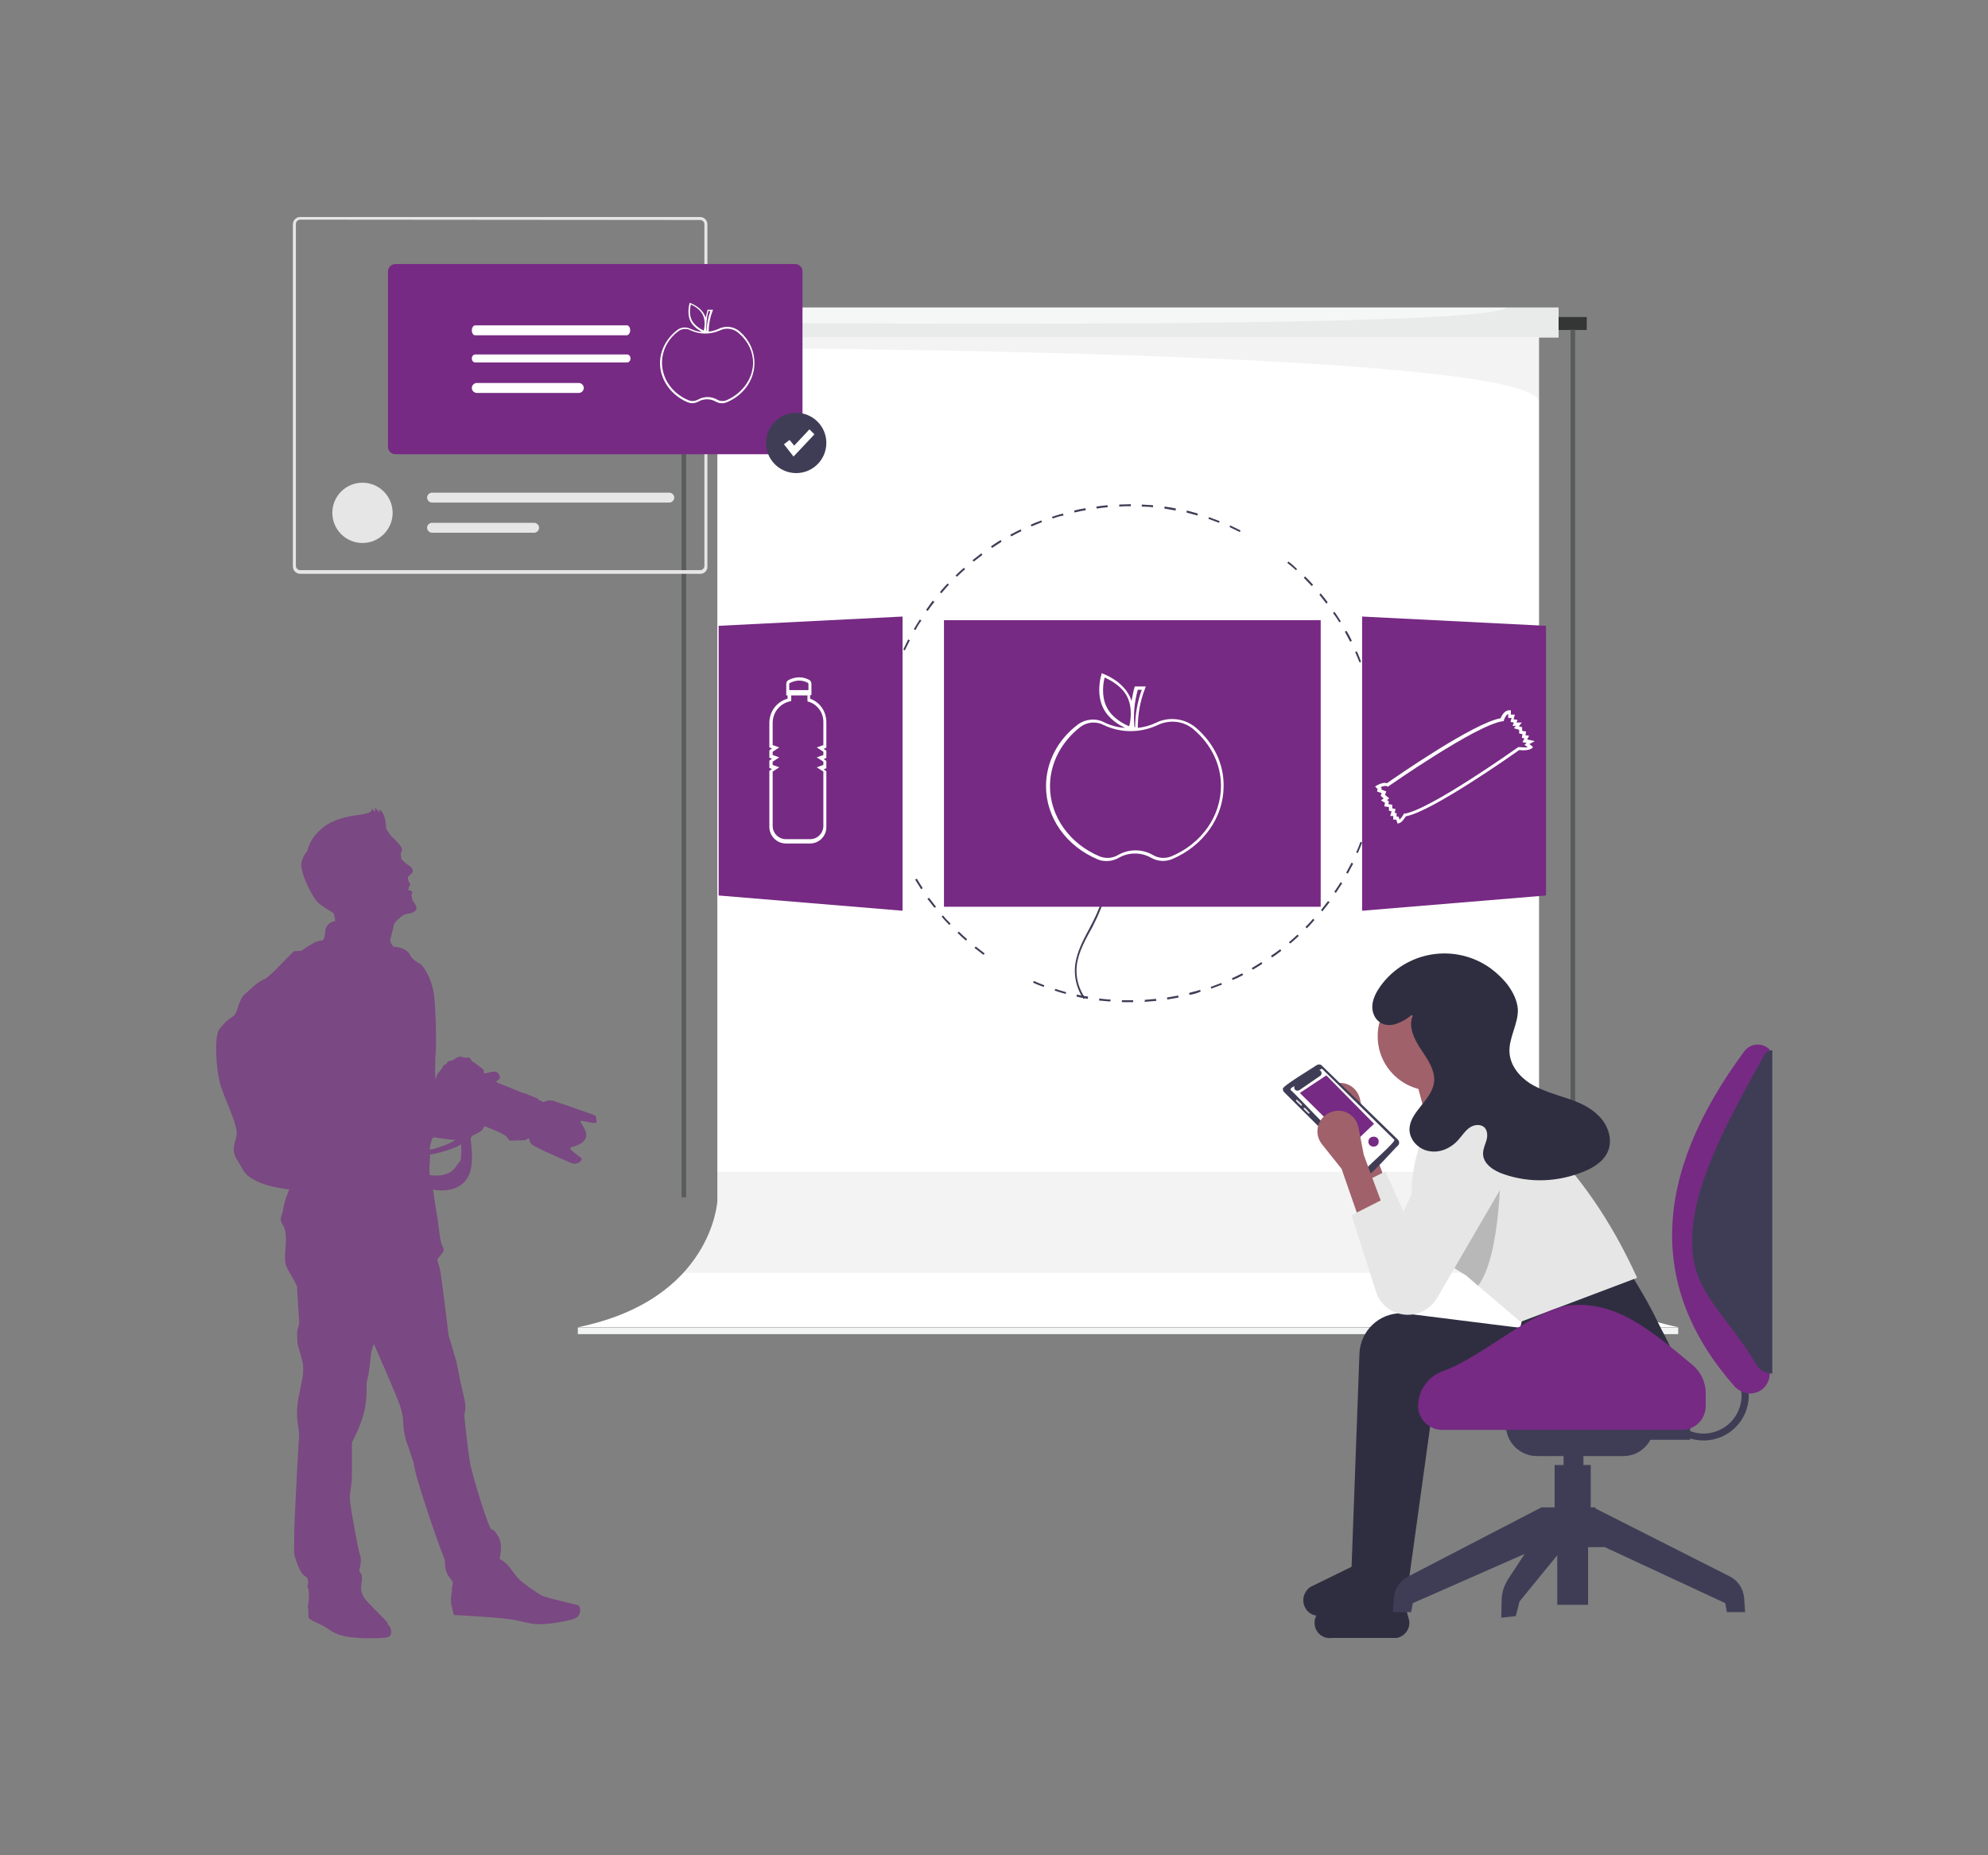<?xml version="1.0" encoding="UTF-8"?> <!-- Generator: Adobe Illustrator 24.3.0, SVG Export Plug-In . SVG Version: 6.00 Build 0) --> <svg xmlns="http://www.w3.org/2000/svg" xmlns:xlink="http://www.w3.org/1999/xlink" version="1.1" id="Layer_1" x="0px" y="0px" viewBox="0 0 600 560" style="enable-background:new 0 0 600 560;" xml:space="preserve"><rect x="0" y="0" width="600" height="560" fill="#808080" stroke="none"/> <g> <g> <g> <g> <rect x="202" y="95.7" style="fill:#343535;" width="276.9" height="3.9"></rect> <g> <rect x="205.7" y="99.5" style="fill:#5A5C5C;" width="1.4" height="261.9"></rect> <rect x="474" y="99.5" style="fill:#5A5C5C;" width="1.4" height="261.9"></rect> </g> </g> <g> <g> <g> <path style="fill:#FFFFFF;" d="M464.5,362.5v-263h-124h-124v263c0,0-1.5,29.8-42,38.1h166h166 C466,392.3,464.5,362.5,464.5,362.5z"></path> <rect x="174.4" y="400.7" style="fill:#F2F4F4;" width="332.1" height="2"></rect> </g> <path style="opacity:5.000000e-02;fill:#010101;enable-background:new ;" d="M464.5,121.5V99.5h-124h-124v5.5 C216.4,105.1,464.5,105.4,464.5,121.5z"></path> <path style="opacity:5.000000e-02;fill:#010101;enable-background:new ;" d="M206.2,384.2L206.2,384.2h268.6l0,0 c-9.7-10.6-10.2-21.7-10.2-21.7v-8.8H216.4v8.8C216.4,362.5,215.9,373.7,206.2,384.2z"></path> </g> <g> <rect x="210.5" y="92.8" style="fill:#F5F7F7;" width="259.9" height="9.1"></rect> <path style="opacity:5.000000e-02;fill:#010101;enable-background:new ;" d="M210.5,97.3c0,0,240.2,2.5,244.3-4.6h15.6v9.1 H210.5V97.3z"></path> </g> </g> </g> </g> <path id="XMLID_26_" style="opacity:0.65;fill-rule:evenodd;clip-rule:evenodd;fill:#762A83;" d="M118.8,285.8 c-0.4-0.4-1.2-1.6-1-2.3c0.2-0.8,0.9-3.3,1-4c0.1-0.7,0.4-1,0.4-1s2-2.4,3.4-2.6c1.4-0.2,3-0.6,3.1-1.7c0.1-1.1-1.3-2.2-1.3-2.8 c0-0.6-0.3-1.1-0.2-1.4c0.1-0.3,0.3-0.5,0.2-0.8c-0.2-0.3-0.7-0.5-0.7-0.5l-0.6,0l0-0.3c0,0,0.3-0.1,0.3-0.2c0-0.1-0.1-0.5,0-0.5 c0.1-0.1,0.3-0.4,0.4-0.6c0.1-0.3-0.3-0.8-0.4-0.9c-0.1-0.1-0.3-0.8-0.3-1.1c0-0.3,0-0.4,0.1-0.5c0.1-0.1,1-0.9,1.3-1.3 c0.2-0.4,0.1-1.3-0.9-1.9c-1-0.6-2.5-2.1-2.5-2.1s0-0.8-0.1-1.2c-0.1-0.4-0.2-0.2,0-0.6c0.2-0.4,0.3-0.9,0.3-1.3 c0-0.4-1.3-2.1-2.7-3.3c-1.3-1.2-2.1-2.9-2.1-2.9s0.1-1.3-0.4-3.1c-0.4-1.8-1.5-2.6-1.5-2.6s-0.1,1.2-0.1,1c0-0.2-1.3-1.5-1.3-1.5 v1.3l-1-1.1c0,0,0.3,0.6-0.5,1.1c-0.8,0.5-2.5,0.7-2.8,0.8c-0.3,0.1-7.5,0.5-11.7,4.1c-4.2,3.6-4.2,6.7-4.6,7.1 c-0.4,0.5-0.9,0.8-1.6,3.2c-0.7,2.3,3.1,10.7,5.4,12.5c2.3,1.8,4.3,2.6,4.4,3.1c0.1,0.5,0.4,2.1,0.4,2.1s-1.5,0.3-2.2,1.1 c-0.7,0.8-0.8,1.5-0.9,2.6c-0.1,1.1-0.3,1.9-0.7,2.1c-0.4,0.2-1.7,0.1-3,1c-1.3,0.8-1.9,1.1-2.8,1.8c-0.8,0.7-2,0.4-2.7,0.5 s-7,7.5-9,8.4c-2,0.8-3.7,2.5-5.9,4.5c-2.3,2-2,5.7-3.7,6.8c-1.7,1.1-2.3,1.7-4,3.7c-1.7,2-1.1,11.6,0,16.1 c1.1,4.5,5.7,13,5.1,16.1c-0.6,3.1-1.7,4.5,0.3,7.6c2,3.1,1.7,4.2,5.7,6.2c4,2,9.9,2.5,9.9,2.5s-1.6,3.8-1.8,5.9 c-0.3,2.1-1.1,2.5-0.6,4c0.6,1.4,1.4,1.4,1.4,5.1c0,3.7-0.8,6.4,0.3,8.6c1.1,2.3,3.1,5.1,3.1,6.1c0,1,0.4,7.6,0.6,9.9 c0.1,2.3-0.7,1.7-0.6,4.8c0.1,3.1,0.3,2.8,1.1,5.7c0.8,2.8,0.7,2.8,0.7,5c0,2.1-1.6,7.4-1.8,10.9c-0.3,3.5,0.7,7.2,0.6,8.1 c-0.1,0.8-1.6,27.5-1.5,31c0.1,3.5-0.4,4.4,0.6,7c0.9,2.6,1.6,3.9,2.5,4.5c0.9,0.6,1.1,0.8,1.1,2.1c0,1.3-0.5,1-0.1,1.5 c0.4,0.6,0.4,3.3,0.3,3.9c-0.1,0.6-0.4,1.7-0.2,2.4c0.2,0.7,0,1.6,0.1,2.6c0.1,1,4.1,2.2,5.7,3.4c1.6,1.2,3.1,2,5.9,2.5 c2.8,0.6,11.2,0.7,12.5,0.1c1.3-0.6,0.8-2.3,0.6-2.8c-0.2-0.5-0.8-0.7-0.8-1.3s-6.4-6.4-7.2-7.9c-0.8-1.5-0.8-1.8-0.8-3.1 c0-1.3,0.4-2.3,0.2-3.4c-0.2-1.1-1.1-0.9-0.6-2.4c0.4-1.5,0.4-3,0-4c-0.4-0.9-2.9-14.3-3-16.7c-0.1-2.4,0.6-3.6,0.6-7.6v-9.5 c0,0,3.1-5.5,4-10.6c0.8-5.1,0.1-6.7,0.7-8.6c0.6-2,1.1-7.8,1.1-7.8s0.7-3.3,1-2.4c0.3,0.8,6.5,14.6,7.8,18.5 c1.3,4,0.6,5.1,1.3,8.4c0.7,3.3,1,3,1.8,5.8c0.8,2.8,0.4,0.3,1.3,4.7c0.8,4.4,7.5,23.8,8.5,26c1,2.2,0.4,2.6,0.8,4.2 c0.4,1.6,0.7,1.9,1.3,2.7c0.6,0.8,1.1,1.3,0.8,2.1c-0.3,0.7-0.1,1.8-0.3,2.5c-0.1,0.6-0.4,2.7,0.1,4.2c0.5,1.6,0.3,2.4,0.9,2.4 c0.6,0,13,0.7,16.2,1.2c3.3,0.4,4.7,1.1,7.9,1.5c3.2,0.4,11.6-1,12.8-2.1c1.2-1.1,0.9-2.6,0.8-2.9c-0.1-0.3-0.6-0.7-0.6-0.7 s-9.4-2.2-10.7-2.8c-1.3-0.6-6.4-4.1-7.6-5.6c-1.2-1.5-1.7-2.3-2.8-3.6c-1.1-1.3-2.5-1.9-2.5-1.9s0.8-3.5,0.1-5.6 c-0.8-2.1-1.8-3.2-2.6-3.4c-0.8-0.2-5.4-15.1-6.3-19.3c-0.8-4.2-1.6-12.3-1.8-14.4c-0.3-2.1,1-1.6-0.4-7.2 c-1.4-5.7-1.6-8.2-2.4-10.9c-0.8-2.7-2-6.7-2-6.7s-1.8-14.9-2.4-18.7c-0.6-3.8-1.4-3.7-0.7-4.7c0.7-1,1.6-1.6,1.6-2.4 c0-0.8-0.6-1-1-3.3c-0.4-2.3-0.8-5.9-0.8-5.9s-0.8-4.7-1.4-9c1.3,0.2,2.5,0.3,3.3,0.2c3.4-0.2,7.6-1.7,8.3-7.6 c0.3-2.5,0.1-5.4-0.3-8.1c0.2-0.2,0.3-0.4,0.4-0.7c1.5-0.7,2.8-1.4,3.1-1.8c0.3-0.4,0.5-0.8,0.7-1.2c1.5,0.6,6,2.3,6.8,3.3 c0.3,0.5,0.6,0.8,0.9,1.1c0.5,0,3.2-0.1,3.8-0.1c0.7,0,0.8,0,1.1-0.2c0.3-0.2,0.6-0.4,0.6-0.4l0.4,0.1c0,0-0.2,0.7,0.6,1.6 c0.8,1,11.5,5.5,12.1,5.8c1.1,0.5,2.8-0.2,3-1.1c0.1-0.2,0.1-0.3,0.1-0.3s-3.3-2.5-3.4-2.8c-0.1-0.3-0.1-0.6,0.1-0.6 c0.2,0,2.1-0.6,2.9-1.1c0.8-0.4,1.5-1.3,1.7-2c0.2-0.7-0.1-1.6-0.5-2.5c-0.4-0.9-1.4-2.1-1.2-2.3l0.3-0.1c0,0,4,0.9,4.4,0.6 c0.3-0.3,0-2-0.3-2.2c-0.4-0.2-11.9-4.2-12.5-4.4c-0.6-0.2-1.6-0.2-2.1,0c-0.5,0.1-0.9,0.4-0.9,0.4l-1.7-0.8l-0.1-0.3l-4-1.6 l-0.3,0c0,0-7.2-3-7.4-3c-0.2,0-0.9-0.5-0.9-0.5s1.1-0.7,1.2-1.2c0.1-0.5-0.5-1.5-1-1.7c-0.5-0.3-2,0-2.7,0.2 c-0.6,0.2-0.9,0.2-0.9,0.2l-0.4-0.3c0,0,0.2-0.4,0.1-0.7c-0.2-0.3-2.3-1.9-2.9-2.3c-0.7-0.4-0.9-0.6-0.9-0.6s0-0.4-0.3-0.6 c-0.3-0.2-0.5-0.4-0.8-0.3c-0.3,0.1-0.2,0.1-0.5,0.1c-0.2,0-1.6-0.4-1.9-0.4c-0.3,0-2.4,1.3-2.4,1.3s-0.4-0.1-0.8,0.1 c-0.4,0.2-0.6,0.5-0.8,0.8c-0.2,0.3-0.6,0.2-0.7,0.4c-0.2,0.2-0.2,0.3-0.5,0.8c-0.3,0.4-0.8,1.1-0.8,1.1l-0.6,0.6 c0,0-0.3,0.7-0.6,1.7c0-0.1-0.1-0.2-0.1-0.3c-0.1-1.1-0.1-6.3,0.1-7.8c0.2-1.5,0.1-14.6-0.7-18.5c-0.8-4-2.8-7.2-3.8-8 c-1-0.8-2.5-1.1-3.5-3.3C121.9,285.7,118.8,285.8,118.8,285.8L118.8,285.8z M139.2,345.4L139.2,345.4c0.1,2.7,0,4.9-0.4,5.2 c-1.1,0.9-1.6,3.8-6.2,4.2c-1,0.1-2,0-2.9-0.1c-0.1-1-0.1-1.8-0.1-2.3c0.1-1.2,0.2-2.7,0.2-3.9c1.8-0.3,4.5-0.9,7.9-2.3 C138.2,346,138.7,345.7,139.2,345.4L139.2,345.4z M129.7,347L129.7,347c0-0.6,0.1-1,0.1-1.1c0.2-0.4,0.4-2.8,1.3-2.6 c0.9,0.1,4.5,0.7,6.3,0.8c-0.9,0.6-2.1,1.2-3.5,1.7C132.1,346.5,130.7,346.9,129.7,347z"></path> <g> <path style="fill:#E6E6E6;" d="M211.4,173.2H90.6c-1.2,0-2.2-1-2.2-2.2V67.7c0-1.2,1-2.2,2.2-2.2h120.7c1.2,0,2.2,1,2.2,2.2v103.2 C213.6,172.2,212.6,173.2,211.4,173.2z M90.6,66.3c-0.7,0-1.3,0.6-1.3,1.3v103.2c0,0.7,0.6,1.3,1.3,1.3h120.7 c0.7,0,1.3-0.6,1.3-1.3V67.7c0-0.7-0.6-1.3-1.3-1.3L90.6,66.3z"></path> <circle style="fill:#E6E6E6;" cx="109.4" cy="154.8" r="9.1"></circle> <path style="fill:#E6E6E6;" d="M130.4,148.7c-0.8,0-1.5,0.7-1.5,1.5c0,0.8,0.7,1.5,1.5,1.5H202c0.8,0,1.5-0.7,1.5-1.5 c0-0.8-0.7-1.5-1.5-1.5H130.4z"></path> <path style="fill:#E6E6E6;" d="M130.4,157.8c-0.8,0-1.5,0.7-1.5,1.5c0,0.8,0.7,1.5,1.5,1.5c0,0,0,0,0,0h30.8 c0.8,0,1.5-0.7,1.5-1.5c0-0.8-0.7-1.5-1.5-1.5H130.4z"></path> <path style="fill:#762A83;" d="M240.1,137.1H119.3c-1.2,0-2.2-1-2.2-2.2v-53c0-1.2,1-2.2,2.2-2.2h120.7c1.2,0,2.2,1,2.2,2.2v53 C242.3,136.1,241.3,137.1,240.1,137.1z"></path> <path style="fill:#FFFFFF;" d="M143.4,98.2c-0.5,0-1,0.7-1,1.5c0,0.8,0.4,1.5,1,1.5h45.8c0.5,0,1-0.7,1-1.5c0-0.8-0.4-1.5-1-1.5 L143.4,98.2z"></path> <path style="fill:#FFFFFF;" d="M143.4,107c-0.5,0-1,0.5-1,1.2c0,0.6,0.4,1.2,1,1.2h45.9c0.5,0,1-0.5,1-1.2c0-0.6-0.4-1.2-1-1.2 H143.4z"></path> <path style="fill:#FFFFFF;" d="M143.9,115.6c-0.8,0-1.5,0.7-1.5,1.5c0,0.8,0.7,1.5,1.5,1.5h30.8c0.8,0,1.5-0.7,1.5-1.5 c0-0.8-0.7-1.5-1.5-1.5l0,0H143.9z"></path> <circle style="fill:#3F3D56;" cx="240.3" cy="133.7" r="9.1"></circle> <polygon style="fill:#FFFFFF;" points="239.5,137.8 236.6,134.1 238.3,132.8 239.7,134.5 244.3,129.6 245.8,131.1 "></polygon> <path style="fill:#FFFFFF;" d="M223.3,100.1c-1.8-1.6-4.4-1.9-6.5-0.8c-0.9,0.4-1.9,0.7-2.9,0.8c0-2.2,0.4-4.3,1.2-6.3l0.1-0.3 h-1.7l0,0.2c-0.2,0.7-0.3,1.4-0.5,2.2c-0.1-0.3-0.2-0.6-0.4-0.9c-1.2-2.4-4-3.4-4.2-3.5l-0.2-0.1l-0.1,0.2c0,0.1-0.9,3,0.3,5.4 c0.9,1.7,2.6,2.7,3.5,3.2c-1.2-0.1-2.3-0.4-3.4-0.9c-1.4-0.7-3-0.6-4.2,0.4c-3.2,2.5-5.1,6.1-5.1,9.9c0,5,3.3,9.7,8.3,11.8 c0.5,0.2,0.9,0.3,1.4,0.3c0.7,0,1.4-0.2,1.9-0.5c1.6-0.9,3.6-0.9,5.2,0c1,0.6,2.3,0.7,3.4,0.2c5-2.1,8.3-6.7,8.3-11.8 C227.7,105.9,226.1,102.5,223.3,100.1z M213.8,93.9h0.6c-0.7,1.9-1.1,4-1.1,6h-0.1C213.1,97.9,213.3,95.8,213.8,93.9L213.8,93.9z M208.8,96.7c-0.9-1.8-0.5-4-0.3-4.8c0.7,0.3,2.7,1.3,3.6,3.1c0.9,1.8,0.5,4,0.3,4.8C211.8,99.5,209.8,98.5,208.8,96.7L208.8,96.7 z M219.3,120.8c-1,0.4-2.1,0.3-2.9-0.2c-1.8-1-3.9-1-5.7,0c-0.9,0.5-2,0.6-2.9,0.2c-4.9-2-8-6.5-8-11.3c0-3.7,1.8-7.2,4.9-9.5 c0.6-0.5,1.3-0.7,2.1-0.7c0.6,0,1.1,0.1,1.6,0.4c2.8,1.3,5.9,1.3,8.7,0.1c2-1,4.3-0.7,5.9,0.8c2.8,2.4,4.3,5.6,4.3,9 C227.2,114.3,224.1,118.7,219.3,120.8L219.3,120.8z"></path> </g> <g> <path style="fill:#3F3D56;" d="M341,302.5c-0.8,0-1.6,0-2.4,0l0-0.6c1.1,0,2.3,0,3.4,0l0,0.6C341.7,302.5,341.3,302.5,341,302.5z M345.5,302.4l0-0.6c1.1-0.1,2.3-0.2,3.4-0.3l0.1,0.6C347.7,302.2,346.6,302.3,345.5,302.4z M335.1,302.3 c-1.1-0.1-2.3-0.2-3.4-0.3l0.1-0.6c1.1,0.1,2.3,0.3,3.4,0.3L335.1,302.3z M352.3,301.7l-0.1-0.6c1.1-0.2,2.3-0.4,3.4-0.6l0.1,0.6 C354.6,301.3,353.4,301.5,352.3,301.7z M328.3,301.5c-1.1-0.2-2.3-0.4-3.4-0.7l0.1-0.6c1.1,0.2,2.2,0.5,3.4,0.6L328.3,301.5z M359,300.3l-0.1-0.6c1.1-0.3,2.2-0.6,3.3-0.9l0.2,0.5C361.3,299.8,360.2,300.1,359,300.3z M321.6,300c-1.1-0.3-2.2-0.6-3.3-1 l0.2-0.5c1.1,0.3,2.2,0.7,3.3,1L321.6,300z M365.6,298.4l-0.2-0.5c1.1-0.4,2.1-0.8,3.2-1.2l0.2,0.5 C367.8,297.6,366.7,298,365.6,298.4L365.6,298.4z M315,297.9c-1.1-0.4-2.2-0.8-3.2-1.3l0.2-0.5c1,0.4,2.1,0.9,3.2,1.3L315,297.9z M372,295.8l-0.2-0.5c1-0.5,2.1-1,3.1-1.5l0.3,0.5C374.1,294.9,373.1,295.4,372,295.8L372,295.8z M378.1,292.7l-0.3-0.5 c1-0.6,2-1.2,2.9-1.8l0.3,0.5C380.1,291.5,379.1,292.1,378.1,292.7L378.1,292.7z M383.9,289l-0.3-0.5c0.9-0.6,1.9-1.3,2.8-2 l0.3,0.5C385.8,287.7,384.9,288.4,383.9,289z M296.8,288.2c-0.9-0.7-1.8-1.4-2.7-2.1l0.4-0.4c0.9,0.7,1.8,1.4,2.7,2.1L296.8,288.2 z M389.4,284.8l-0.4-0.4c0.9-0.7,1.7-1.5,2.6-2.3l0.4,0.4C391.1,283.3,390.3,284.1,389.4,284.8z M291.5,283.9 c-0.9-0.8-1.7-1.5-2.5-2.3l0.4-0.4c0.8,0.8,1.7,1.6,2.5,2.3L291.5,283.9z M394.4,280.2l-0.4-0.4c0.8-0.8,1.6-1.6,2.3-2.5l0.4,0.4 C396,278.5,395.3,279.4,394.4,280.2z M286.5,279.2c-0.8-0.8-1.6-1.7-2.3-2.5l0.4-0.4c0.7,0.9,1.5,1.7,2.3,2.5L286.5,279.2z M399.1,275.1l-0.4-0.4c0.7-0.9,1.4-1.8,2.1-2.7l0.5,0.3C400.5,273.3,399.8,274.2,399.1,275.1L399.1,275.1z M282,274 c-0.7-0.9-1.4-1.8-2.1-2.7l0.5-0.3c0.7,0.9,1.4,1.8,2.1,2.7L282,274z M403.2,269.5l-0.5-0.3c0.6-0.9,1.3-1.9,1.9-2.9l0.5,0.3 C404.4,267.6,403.8,268.6,403.2,269.5L403.2,269.5z M278,268.4c-0.6-1-1.2-1.9-1.8-2.9l0.5-0.3c0.6,1,1.2,2,1.8,2.9L278,268.4z M406.8,263.7l-0.5-0.3c0.5-1,1.1-2,1.6-3l0.5,0.3C407.9,261.6,407.3,262.7,406.8,263.7z M409.8,257.5l-0.5-0.2 c0.5-1,0.9-2.1,1.3-3.2l0.5,0.2C410.7,255.4,410.3,256.4,409.8,257.5z M271.6,256.3c-0.4-1.1-0.9-2.1-1.2-3.2l0.5-0.2 c0.4,1.1,0.8,2.1,1.2,3.2L271.6,256.3z M412.3,251.1l-0.5-0.2c0.4-1.1,0.7-2.2,1-3.3l0.6,0.2C413,248.9,412.7,250,412.3,251.1z M269.2,249.8c-0.3-1.1-0.7-2.2-0.9-3.3l0.6-0.1c0.3,1.1,0.6,2.2,0.9,3.3L269.2,249.8z M414.2,244.4l-0.6-0.1 c0.3-1.1,0.5-2.2,0.7-3.3l0.6,0.1C414.7,242.2,414.4,243.3,414.2,244.4L414.2,244.4z M267.5,243.1c-0.2-1.1-0.5-2.3-0.6-3.4 l0.6-0.1c0.2,1.1,0.4,2.2,0.6,3.4L267.5,243.1z M415.4,237.7l-0.6-0.1c0.2-1.1,0.3-2.3,0.4-3.4l0.6,0.1 C415.7,235.4,415.6,236.5,415.4,237.7L415.4,237.7z M266.3,236.4c-0.1-1.1-0.2-2.3-0.3-3.4l0.6,0c0.1,1.1,0.2,2.3,0.3,3.4 L266.3,236.4z M416,230.8l-0.6,0c0.1-1.1,0.1-2.3,0.1-3.4h0.6C416.1,228.5,416.1,229.7,416,230.8z M265.8,229.5c0-0.7,0-1.4,0-2.1 c0-0.4,0-0.9,0-1.3l0.6,0c0,0.4,0,0.9,0,1.3c0,0.7,0,1.4,0,2.1L265.8,229.5z M266.5,222.7l-0.6,0c0.1-1.1,0.2-2.3,0.3-3.4l0.6,0.1 C266.7,220.4,266.6,221.5,266.5,222.7L266.5,222.7z M415.2,219.2c-0.1-1.1-0.3-1.7-0.4-2.8l0.6-0.1c0.2,1.1,0.3,2,0.4,3.1 L415.2,219.2z M267.3,215.9l-0.6-0.1c0.2-1.1,0.4-2.3,0.6-3.4l0.6,0.1C267.6,213.6,267.4,214.7,267.3,215.9z M414.2,213 c-0.2-1.1-0.5-2.2-0.7-3.3l0.6-0.1c0.3,1.1,0.5,2.2,0.7,3.4L414.2,213z M268.6,209.2l-0.6-0.1c0.3-1.1,0.6-2.2,0.9-3.3l0.5,0.2 C269.2,207,268.9,208.1,268.6,209.2z M412.5,206.4c-0.3-1.1-0.7-2.2-1-3.3l0.5-0.2c0.4,1.1,0.7,2.2,1,3.3L412.5,206.4z M270.6,202.6l-0.5-0.2c0.4-1.1,0.8-2.2,1.2-3.2l0.5,0.2C271.4,200.5,271,201.6,270.6,202.6L270.6,202.6z M410.3,199.9 c-0.4-1.1-0.9-2.1-1.3-3.1l0.5-0.2c0.5,1,0.9,2.1,1.3,3.2L410.3,199.9z M273.1,196.3l-0.5-0.2c0.5-1,1-2.1,1.5-3.1l0.5,0.3 C274.1,194.2,273.6,195.3,273.1,196.3z M407.5,193.7c-0.5-1-1.1-2-1.6-3l0.5-0.3c0.6,1,1.1,2,1.6,3L407.5,193.7z M276.3,190.2 l-0.5-0.3c0.6-1,1.2-2,1.8-2.9l0.5,0.3C277.4,188.2,276.8,189.2,276.3,190.2L276.3,190.2z M404.2,187.8c-0.6-1-1.2-1.9-1.9-2.8 l0.5-0.3c0.6,0.9,1.3,1.9,1.9,2.9L404.2,187.8z M280,184.4l-0.5-0.3c0.7-0.9,1.3-1.9,2-2.8l0.5,0.4 C281.3,182.6,280.6,183.5,280,184.4z M400.3,182.2c-0.7-0.9-1.4-1.8-2.1-2.7l0.4-0.4c0.7,0.9,1.5,1.8,2.1,2.7L400.3,182.2z M284.1,179.1l-0.4-0.4c0.7-0.9,1.5-1.7,2.3-2.6l0.4,0.4C285.6,177.3,284.9,178.2,284.1,179.1z M395.9,176.9 c-0.8-0.8-1.6-1.7-2.4-2.5l0.4-0.4c0.8,0.8,1.6,1.6,2.4,2.5L395.9,176.9z M288.8,174.1l-0.4-0.4c0.8-0.8,1.7-1.6,2.5-2.3l0.4,0.4 C290.5,172.5,289.6,173.3,288.8,174.1z M391.1,172.1c-0.8-0.8-1.7-1.5-2.6-2.2l0.4-0.4c0.9,0.7,1.8,1.5,2.6,2.3L391.1,172.1z M293.9,169.5l-0.4-0.4c0.9-0.7,1.8-1.4,2.7-2.1l0.3,0.5C295.7,168.1,294.8,168.8,293.9,169.5z M299.4,165.4l-0.3-0.5 c0.9-0.6,1.9-1.3,2.9-1.9l0.3,0.5C301.3,164.2,300.3,164.8,299.4,165.4z M305.2,161.9l-0.3-0.5c1-0.5,2-1.1,3.1-1.6l0.3,0.5 C307.2,160.8,306.2,161.4,305.2,161.9z M374.2,160.6c-1-0.5-2.1-1-3.1-1.5l0.2-0.5c1,0.5,2.1,1,3.1,1.5L374.2,160.6z M311.3,158.9 l-0.2-0.5c1-0.5,2.1-0.9,3.2-1.3l0.2,0.5C313.4,158,312.4,158.5,311.3,158.9z M367.9,157.8c-1.1-0.4-2.1-0.8-3.2-1.2l0.2-0.5 c1.1,0.4,2.2,0.8,3.2,1.2L367.9,157.8z M317.7,156.5l-0.2-0.5c1.1-0.4,2.2-0.7,3.3-1l0.2,0.6C319.9,155.8,318.8,156.1,317.7,156.5 z M361.4,155.6c-1.1-0.3-2.2-0.6-3.3-0.9l0.1-0.6c1.1,0.3,2.2,0.6,3.3,0.9L361.4,155.6z M324.3,154.7l-0.1-0.6 c1.1-0.3,2.2-0.5,3.4-0.7l0.1,0.6C326.5,154.2,325.4,154.4,324.3,154.7z M354.8,154.1c-1.1-0.2-2.2-0.4-3.4-0.6l0.1-0.6 c1.1,0.2,2.3,0.3,3.4,0.6L354.8,154.1z M331,153.5l-0.1-0.6c1.1-0.2,2.3-0.3,3.4-0.4l0,0.6C333.3,153.2,332.1,153.3,331,153.5z M348,153.1c-1.1-0.1-2.3-0.2-3.4-0.2l0-0.6c1.1,0.1,2.3,0.1,3.4,0.2L348,153.1z M337.8,152.9l0-0.6c1.1,0,2.1-0.1,3.2-0.1l0.3,0 l0,0.6l-0.3,0C339.9,152.8,338.8,152.8,337.8,152.9L337.8,152.9z"></path> <path style="fill:#3F3D56;" d="M336.5,243.8c-3.2,5.3-2.1,11.9-2.1,11.9s6.4-2,9.6-7.3s2.1-11.9,2.1-11.9S339.7,238.5,336.5,243.8 z"></path> <path style="fill:#3F3D56;" d="M327,301.5l0.5-0.3c-1.7-2.4-2.6-5.3-2.6-8.2c0-4.3,2.1-8.3,4.2-12.1c0.4-0.7,0.8-1.4,1.1-2.1 c1.5-2.9,2.7-6,3.6-9.1c3.2-11.8,0-25.7-8.3-37.2c-6.7-9.1-16.6-17.1-30.4-24.4l-0.3,0.5c13.7,7.2,23.6,15.2,30.2,24.2 c8.3,11.4,11.4,25.1,8.3,36.7c-0.9,3.1-2.1,6.1-3.6,9c-0.4,0.7-0.7,1.4-1.1,2.1c-2.1,3.9-4.2,8-4.2,12.4 C324.4,296,325.3,299,327,301.5z"></path> </g> <g> <rect x="284.9" y="187.2" style="fill:#762A83;" width="113.7" height="86.5"></rect> <polygon style="fill:#762A83;" points="272.4,274.9 216.9,270.3 216.9,188.9 272.4,186.1 "></polygon> <polygon style="fill:#762A83;" points="411.1,274.9 466.6,270.3 466.6,188.9 411.1,186.1 "></polygon> <path style="fill:#FFFFFF;" d="M361,219.7c-3.4-2.9-8.2-3.5-12.2-1.5c-1.7,0.8-3.5,1.3-5.4,1.5c0-4.1,0.7-8.1,2.2-11.9l0.2-0.6 h-3.3l-0.1,0.3c-0.4,1.3-0.6,2.7-0.9,4.1c-0.2-0.6-0.4-1.2-0.7-1.7c-2.3-4.5-7.6-6.4-7.8-6.5l-0.5-0.2l-0.1,0.5 c-0.1,0.2-1.7,5.6,0.6,10.1c1.6,3.2,4.8,5.1,6.6,5.9c-2.2-0.1-4.4-0.7-6.4-1.7c-2.5-1.3-5.6-1-7.9,0.7c-6.1,4.6-9.6,11.4-9.6,18.6 c0,9.5,6.1,18.1,15.6,22.1c0.9,0.4,1.8,0.5,2.7,0.5c1.3,0,2.5-0.3,3.7-1c3-1.7,6.7-1.7,9.7,0c1.9,1.1,4.3,1.3,6.4,0.4 c9.4-4,15.5-12.6,15.5-22C369.4,230.6,366.4,224.4,361,219.7z M343.4,208.2h1.2c-1.3,3.6-2,7.4-2,11.3h-0.2 C342,215.6,342.4,211.8,343.4,208.2L343.4,208.2z M334,213.4c-1.7-3.4-1-7.5-0.6-8.9c1.3,0.6,5.1,2.4,6.8,5.8 c1.7,3.4,1,7.5,0.6,8.9C339.5,218.7,335.7,216.9,334,213.4L334,213.4z M353.5,258.5c-1.8,0.7-3.8,0.6-5.5-0.4 c-3.3-1.9-7.3-1.9-10.6,0c-1.7,1-3.7,1.1-5.5,0.4c-9.1-3.8-15-12.1-15-21.2c0-6.9,3.4-13.4,9.2-17.9c1.1-0.8,2.5-1.3,3.9-1.3 c1,0,2.1,0.2,3,0.7c5.2,2.5,11.1,2.5,16.3,0.1c3.7-1.8,8.1-1.3,11.1,1.4c5.2,4.5,8.1,10.5,8.1,16.9 C368.5,246.4,362.6,254.7,353.5,258.5L353.5,258.5z"></path> <path style="fill:#FFFFFF;" d="M244.5,210.9v-1.1h0.4v-3.4c0-0.5-0.3-1-0.7-1.2c-1.9-1-4-1-6.1,0c-0.5,0.2-0.8,0.7-0.8,1.3v3.4 h0.4v1c-3.3,0.9-5.5,3.9-5.5,7.3v7.4l0.8,0.3l-0.8,0.6v2.2l0.8,0.3l-0.8,0.6v2.2l0.8,0.3l-0.8,0.6v16.9c0,2.7,2.2,5,5,5h7.3 c2.7,0,4.9-2.2,4.9-4.9v-16.9l-0.8-0.6l0.8-0.3v-2.2l-0.8-0.6l0.8-0.3v-2.2l-0.8-0.6l0.8-0.3v-7.7 C249.4,214.7,247.4,211.9,244.5,210.9z M238.5,206.1c1.9-0.9,3.6-0.9,5.3,0c0.1,0.1,0.2,0.2,0.2,0.4v1.8h-5.8v-1.8 C238.2,206.3,238.3,206.1,238.5,206.1z M248.5,224.9l-2,0.7l2,1.3v1l-2,0.7l2,1.3v1l-2,0.7l2,1.3v16.4c0,2.2-1.8,4-4,4h-7.3 c-2.2,0-4-1.8-4-4v-16.4l2-1.3l-2-0.7v-1l2-1.3l-2-0.7v-1l2-1.3l-2-0.7v-6.7c0-3.1,2.1-5.8,5.2-6.5l0.4-0.1v-1.7h4.9v1.8l0.3,0.1 c2.7,0.8,4.5,3.3,4.5,6.1V224.9z"></path> <path style="fill:#FFFFFF;" d="M463.2,223.7l-2.3-0.5l0.6-1.1l-1.1-0.2l0.2-1.1l-1.2-0.2v-1.1l-1-0.3l0.9-1.1h-1.6l0.3-0.8 l-1.2-0.2l0.4-1.4H456v-1.3h-0.5c-1.5,0-2.3,1.7-2.6,2.4c-8.1,1.4-31.6,17.7-34.3,19.6c-1.1-0.4-2.8,0.5-3.1,0.7l-0.5,0.3l0.8,0.8 l-0.2,0.7l1.4,0.5l-0.3,0.8l0.9,0.8l-0.8,0.6l1.2,0.7l-0.2,1.1l1.4,0.2v1.1l0.8,0.2l-0.4,1.4h0.9v1.1h0.9l0.4,1.2l0.4-0.1 c0.9-0.2,1.7-1.5,2.1-2.1c7.8-1.4,31.8-18.3,34.2-20c2.7,0.3,3.7-0.4,3.8-0.5l0.4-0.4l-1.1-0.9L463.2,223.7z M458.4,225.5l-0.2,0 l-0.1,0.1c-0.3,0.2-26.6,18.9-34.2,20l-0.2,0l-0.1,0.2c-0.3,0.6-0.7,1.1-1.2,1.6l-0.3-0.9h-0.6v-1.1h-0.6l0.3-1.2l-1-0.2v-1.1 l-1.2-0.2l0.2-0.8l-0.6-0.4l0.7-0.5l-1.3-1.1l0.4-1l-1.5-0.6l0.1-0.4l-0.3-0.3c0.7-0.3,1.5-0.5,1.9-0.3l0.3,0.2l0.2-0.2 c0.3-0.2,26.5-18.5,34.4-19.6l0.3,0l0.1-0.3c0.1-0.4,0.6-1.6,1.3-1.9v1.2h1l-0.3,1.2l1,0.2l-0.4,1h1l-0.6,0.7l1.6,0.5v1.1l1,0.2 l-0.2,1.1l0.8,0.2l-0.6,1.1l1.3,0.3l-0.7,0.5l1,0.8C460.2,225.6,459.3,225.6,458.4,225.5z"></path> </g> <path style="fill:#A0616A;" d="M410.9,360.2l7.3-3.6l-6.1-16.4l-1.6-8.3c-0.7-3.4-3.9-5.6-7.3-4.9c-1.1,0.2-2.1,0.7-2.9,1.4l0,0 c-2.6,2.2-2.9,6-0.8,8.6l5.9,7.4L410.9,360.2z"></path> <path style="fill:#E6E6E6;" d="M408.5,358.4l1.3,4.2l6,18.9c1.7,5.3,7.4,8.2,12.7,6.5c2.3-0.7,4.3-2.3,5.6-4.4l19.5-33.5 c0.3-0.5,0.6-1.1,0.8-1.6c2-5.3-0.6-11.3-6-13.3c-5-1.9-10.6,0.3-12.9,5.1l-11.9,25.4l-5.5-12.1L408.5,358.4z"></path> <path style="fill:#2F2E41;" d="M411.3,480.2l13.3,1.2l7.3-52.7c24,4,46.6,5.3,66.2,0.4c6.6-1.6,10.7-8.3,9-14.9 c-0.1-0.3-0.2-0.6-0.3-0.9c-2.3-7-6.5-14.5-11.3-22.2l-32.1,11.5l-1.2,4.9l-34.3-4.3c-6.9-0.9-13.2,4-14.1,10.9 c0,0.4-0.1,0.7-0.1,1.1L411.3,480.2z"></path> <path style="fill:#2F2E41;" d="M396.8,490.5L396.8,490.5c-0.3-1.8,0.6-3.7,2.1-4.7l13.7-6.7l10.3,1.3l2.4,8.7 c0.4,2.5-1.3,4.9-3.8,5.3c-0.1,0-0.2,0-0.2,0l-19.3,0C399.5,494.8,397.1,493,396.8,490.5z"></path> <path style="fill:#2F2E41;" d="M407.9,473.5l13.3,1.2l7.3-52.7c24,4,46.6,5.3,66.2,0.4c6.6-1.6,10.7-8.3,9-14.9 c-0.1-0.3-0.2-0.6-0.3-0.9c-2.3-7-6.5-14.5-11.3-22.2l-32.1,11.5l-1.2,4.9l-34.3-4.3c-6.9-0.9-13.2,4-14.1,10.9 c0,0.4-0.1,0.7-0.1,1.1L407.9,473.5z"></path> <path style="fill:#2F2E41;" d="M393.4,483.7L393.4,483.7c-0.3-1.8,0.6-3.7,2.1-4.7l13.7-6.7l10.3,1.3l2.4,8.7 c0.4,2.5-1.3,4.9-3.8,5.3c-0.1,0-0.2,0-0.2,0l-19.3,0C396.1,488.1,393.8,486.3,393.4,483.7z"></path> <circle style="fill:#A0616A;" cx="432.2" cy="312.8" r="16.4"></circle> <polygon style="fill:#A0616A;" points="432.8,346.2 451.6,343.7 444.3,321.3 426.1,321.3 "></polygon> <path style="fill:#E6E6E6;" d="M427.7,368.8c1,2.6,2.3,5.1,4.1,7.3c2.5,3.1,5.5,5.7,8.9,7.8c0.6,0.4,1.2,0.7,1.8,1.1l3.6,3.1 l12.8,10.9l35.2-13.3c-7.8-17.2-17.4-30.9-28.5-41.8c-4.7-6.9-13.2-10.2-21.4-8.1l-13.2,3.3C426.3,349.9,424.5,360.1,427.7,368.8z"></path> <path style="fill:#3F3D56;" d="M421.9,344c0.5,0.5,0.5,1.3,0,1.8c-0.4,0.2-8.4,9.3-8.9,8.7c-0.3,0-0.7-0.1-0.9-0.4l-24.5-24.4 c-0.3-0.3-0.4-0.6-0.4-1c-0.7-0.6,9.9-6.9,10.2-7.2c0.5-0.3,1.2-0.3,1.6,0.2L421.9,344z"></path> <path style="fill:#FFFFFF;" d="M389.7,328.4l1-0.6c-0.2,0.5-0.1,1,0.4,1.3c0.3,0.2,0.7,0.1,1,0l6.4-4.4c0.4-0.3,0.5-0.9,0.2-1.3 c-0.1-0.2-0.3-0.3-0.5-0.4c0.3-0.1,0.7-0.6,0.9-0.3l21.7,21.3c0.8,0.4-7.9,7.9-7.9,8.2c-0.6,0.7-22.9-23.1-23.4-23.2 C389.5,328.8,389.5,328.6,389.7,328.4C389.7,328.4,389.7,328.4,389.7,328.4z"></path> <polygon style="fill:#762A83;" points="414.7,339.2 408.1,345.5 392.3,329.9 400.3,324.6 "></polygon> <path style="fill:#E6E6E6;" d="M392.9,333.7c-0.1,0.1-0.2,0.1-0.3,0c-0.1-0.2-1.8-1.4-1.4-1.7c0.1-0.1,0.2-0.1,0.3,0 C391.6,332.2,393.3,333.4,392.9,333.7L392.9,333.7z"></path> <path style="fill:#E6E6E6;" d="M394.9,336.1c-0.1-0.2-1.8-1.4-1.4-1.7c0.3-0.4,1.5,1.3,1.7,1.4 C395.4,335.9,395.1,336.3,394.9,336.1z"></path> <path style="fill:#762A83;" d="M413,344.6c0,2,3.1,2,3.1,0C416.2,342.6,413,342.6,413,344.6z"></path> <path style="opacity:0.2;enable-background:new ;" d="M431.8,376.1c2.5,3.1,5.5,5.7,8.9,7.8c0.6,0.4,1.2,0.7,1.8,1.1l3.6,3.1 c7.2-9.4,6.8-38,6.8-38l-10.9,1.1L431.8,376.1z"></path> <path style="fill:#A0616A;" d="M410.4,368.6l7.3-3.6l-6.1-16.4l-1.6-8.3c-0.7-3.4-3.9-5.6-7.3-4.9c-1.1,0.2-2.1,0.7-2.9,1.4l0,0 c-2.6,2.2-2.9,6-0.8,8.6l5.9,7.4L410.4,368.6z"></path> <path style="fill:#E6E6E6;" d="M417.6,361.9l-9.7,4.9l7.4,23.1c1.1,3.4,3.8,5.9,7.3,6.7l0,0c4.3,1,8.7-0.9,11-4.6l19.5-33.5 c2.9-4.8,1.4-11-3.3-14l0,0c-4.8-3-11.2-1.6-14.2,3.2c-0.2,0.3-0.4,0.6-0.5,1l-11.9,25.4L417.6,361.9z"></path> <path style="fill:#2F2E41;" d="M426,306.4c-1.3,1.1-2.8,2-4.5,2.6c-1.6,0.6-3.6,0.6-5-0.4c-1.7-1.1-2.5-3.3-2.3-5.3 c0.2-2,1.2-3.9,2.4-5.6c7.7-10.7,22.6-13.1,33.3-5.4c2,1.5,3.8,3.2,5.3,5.2c1.5,2.1,2.7,4.5,2.9,7.1c0.2,4.5-2.9,8.8-2.5,13.3 c0.3,3.8,3,7.1,6.3,9.2c3.3,2,7,3.1,10.7,4.3s7.3,2.7,10,5.5c2.7,2.7,4.2,7,2.7,10.6c-1.2,2.9-4.1,4.8-7,6 c-7.8,3.3-16.5,3.7-24.5,0.9c-3-1-6.2-3.1-6.2-6.2c0-1.4,0.6-2.6,1-3.9c0.4-1.3,0.4-2.9-0.5-3.9c-1.1-1.2-3.2-1-4.6,0 c-1.4,1-2.3,2.5-3.4,3.7c-2.1,2.4-5.4,3.9-8.5,3.4c-3.2-0.4-6-3.1-6.2-6.3c-0.2-5.5,6.6-8.9,7.4-14.4c0.5-3.6-1.9-7-3.9-10 c-2-3-4-6.9-2.5-10.2"></path> <path style="fill:#3F3D56;" d="M514.2,434.8c7.5,0,13.6-6.1,13.6-13.6c0-1.8-0.4-3.6-1.1-5.3l-2,0.9c2.5,5.8-0.3,12.6-6.1,15 c-2.8,1.2-5.9,1.2-8.7,0.1l-0.8,2C510.8,434.5,512.5,434.8,514.2,434.8z"></path> <path style="fill:#762A83;" d="M528.4,420.6L528.4,420.6c3.2-0.1,5.7-2.7,5.7-5.9v-97.9l0,0c-2-2-5.2-2-7.2,0 c-0.2,0.2-0.3,0.4-0.5,0.6c-27.9,37.7-29.1,71.5-2.7,101.3C525,419.9,526.6,420.6,528.4,420.6z"></path> <path style="fill:#3F3D56;" d="M534.9,414.6L534.9,414.6V317l0,0c-1,0-1.9,0.5-2.4,1.4c-12.7,22.8-22.1,40.8-21.8,57.2 c0.2,14.6,10.5,21.3,19.4,36.3C531.1,413.6,533,414.6,534.9,414.6z"></path> <polygon style="fill:#3F3D56;" points="493.2,434.6 510.1,434.6 510.1,430.2 496.5,426.4 "></polygon> <path style="fill:#3F3D56;" d="M499.2,430.2h-44.7l0,0l0,0c0,5.1,4.2,9.3,9.3,9.3l0,0h26.2C495.1,439.5,499.2,435.3,499.2,430.2 L499.2,430.2L499.2,430.2L499.2,430.2z"></path> <rect x="471.9" y="438.4" style="fill:#3F3D56;" width="6" height="4.9"></rect> <rect x="469.2" y="442.2" style="fill:#3F3D56;" width="10.9" height="14.7"></rect> <rect x="470" y="464.8" style="fill:#3F3D56;" width="9.3" height="19.6"></rect> <polygon style="fill:#3F3D56;" points="465.1,467 484.2,467 481.5,455 465.1,455 "></polygon> <path style="fill:#3F3D56;" d="M482,465.9l38.7,18l0.5,2.7h5.5l-0.3-4.2c-0.2-2.8-1.8-5.3-4.4-6.6L480.9,455L482,465.9z"></path> <path style="fill:#3F3D56;" d="M467.3,465.9l-40.9,18l-0.5,2.7h-5.5l0.3-4.2c0.2-2.8,1.8-5.3,4.4-6.6l40.1-20.8L467.3,465.9z"></path> <path style="fill:#3F3D56;" d="M453.1,488.3l4.4-0.5l1.1-4.4l14.7-18l-6.5-6.5l-11.6,17.7c-1.3,2-2,4.3-2,6.6L453.1,488.3z"></path> <path style="fill:#762A83;" d="M435.2,431.6h72.4c4,0,7.2-3.2,7.2-7.2l0,0v-3.9c0-3.3-1.5-6.5-4.1-8.6 c-12.2-10.1-22.1-18.7-35.8-18c-11.8,0.6-26.7,15.4-39.5,20c-4.4,1.6-7.4,5.8-7.4,10.5l0,0C428,428.3,431.3,431.6,435.2,431.6 L435.2,431.6z"></path> </g> </svg> 